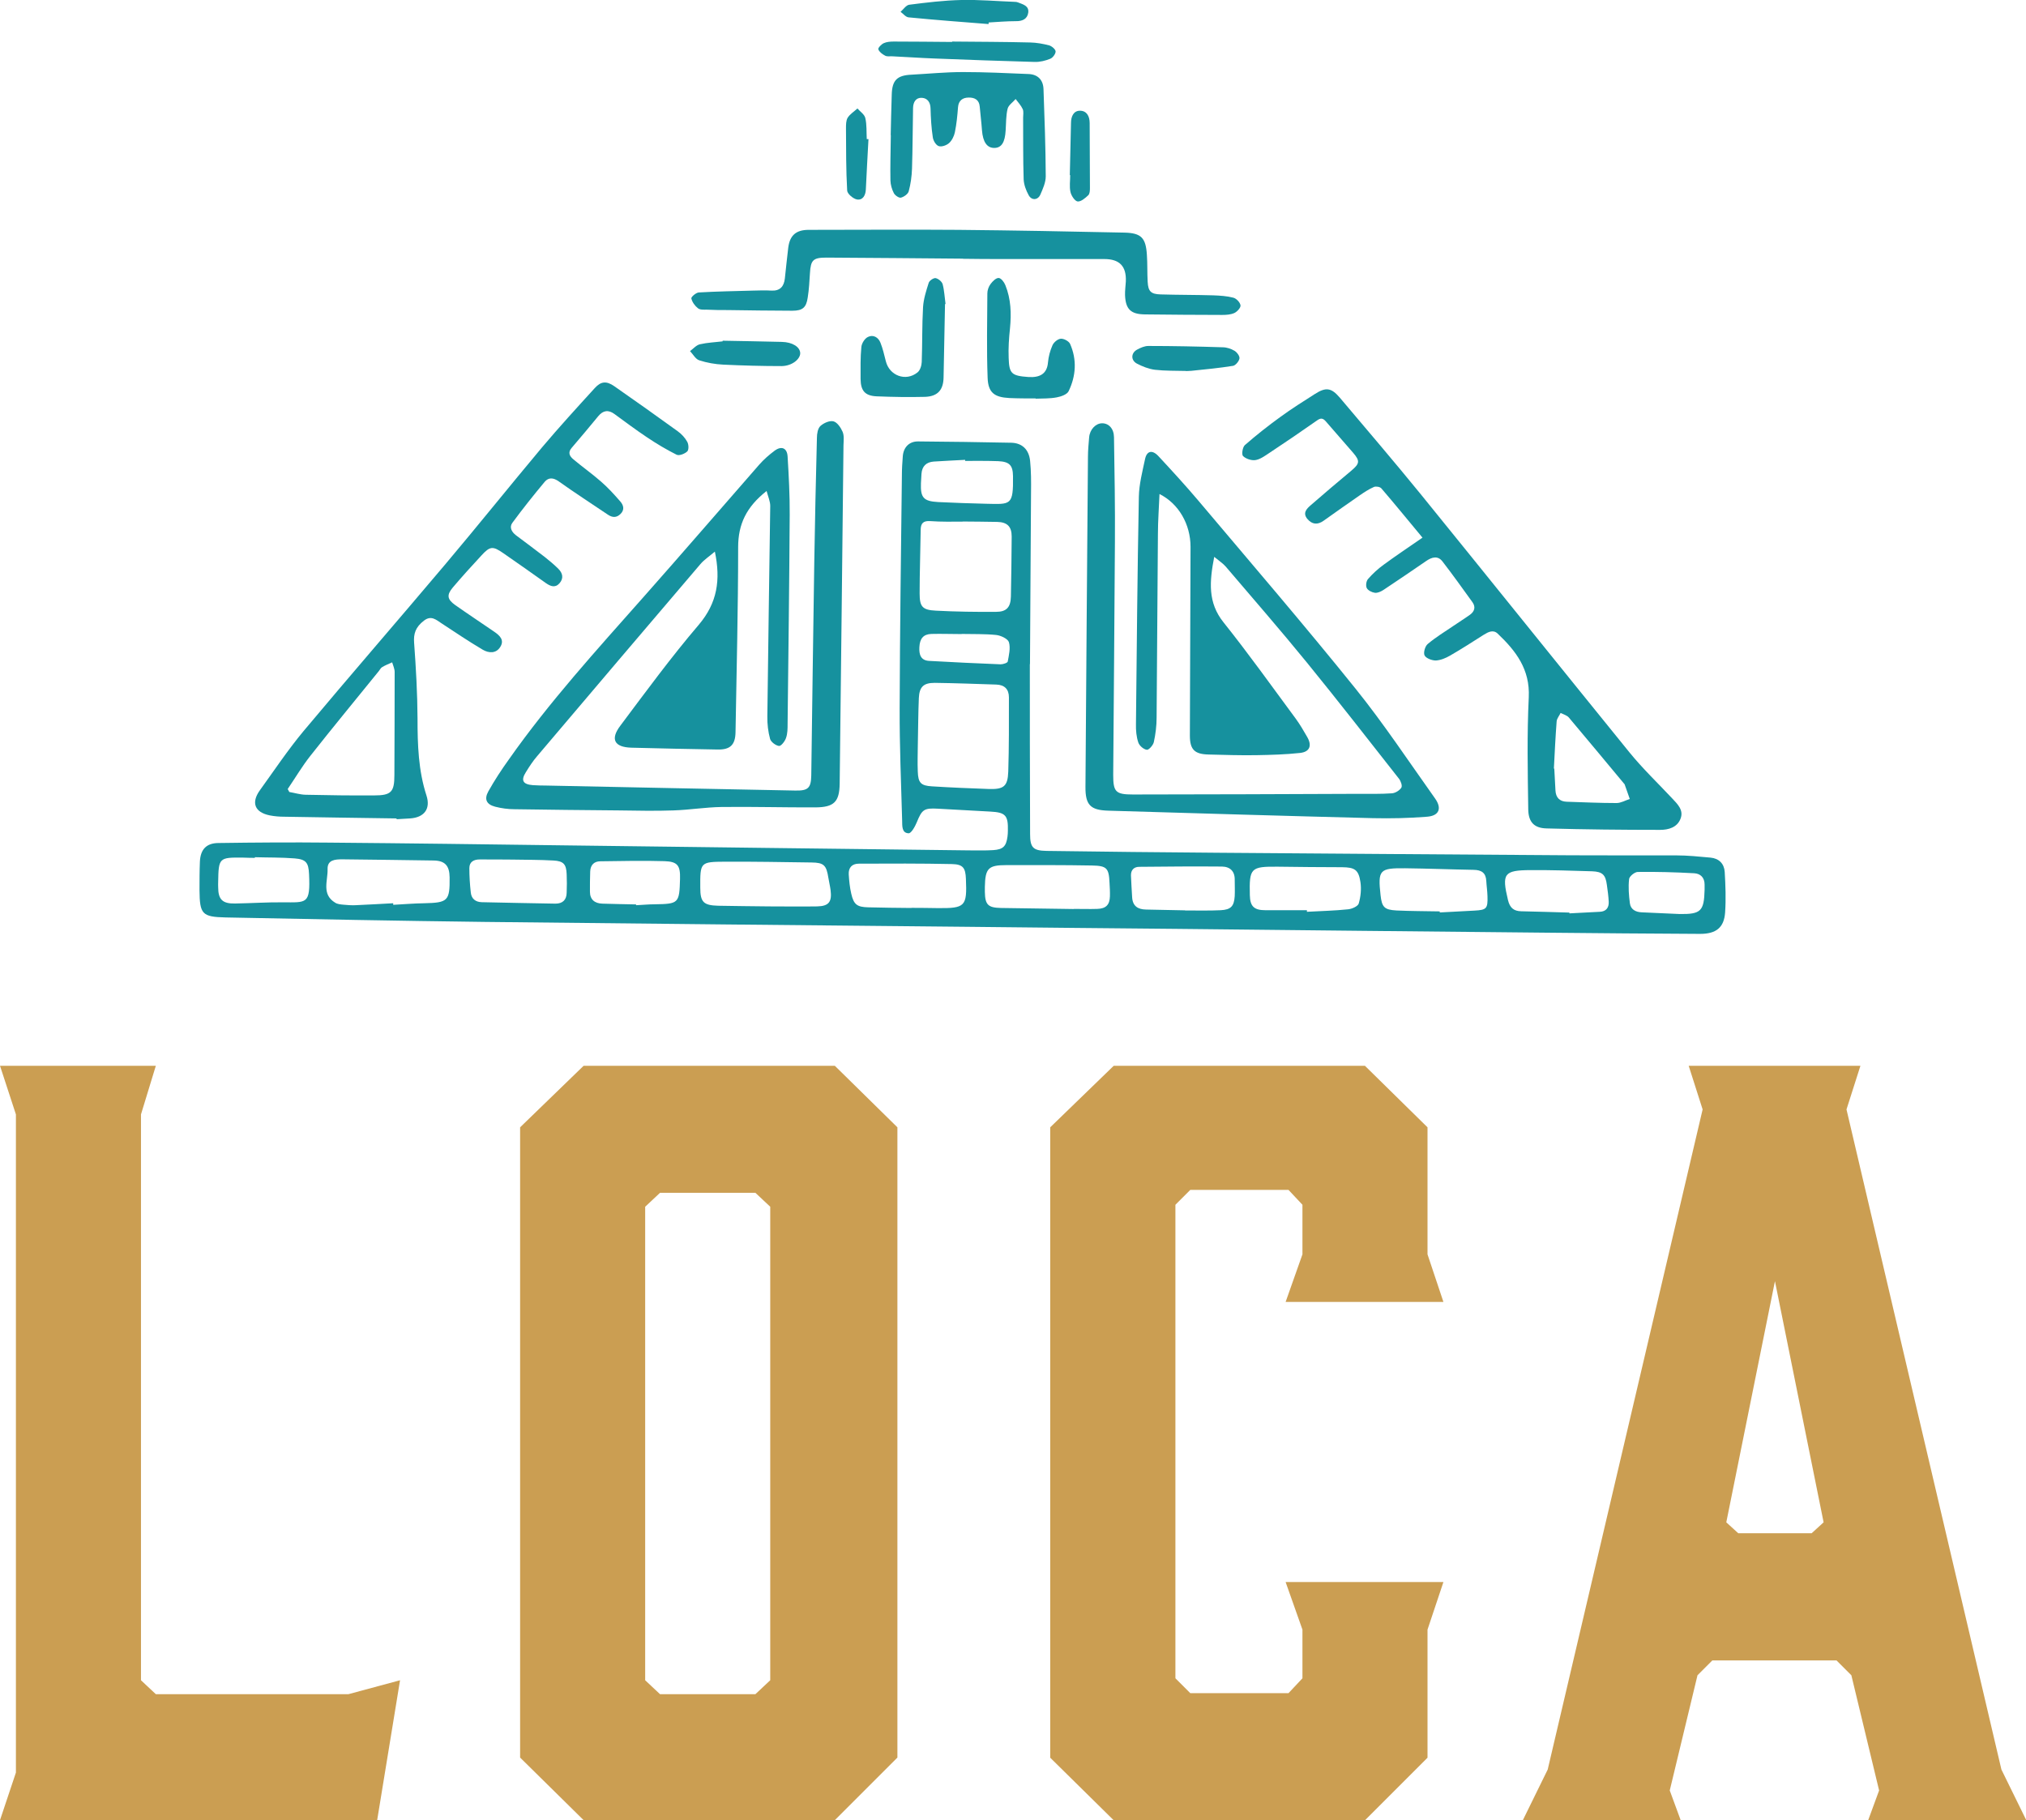 <?xml version="1.0" encoding="UTF-8"?>
<svg id="Layer_1" data-name="Layer 1" xmlns="http://www.w3.org/2000/svg" viewBox="0 0 154.06 138.42">
  <defs>
    <style>
      .cls-1 {
        fill: #16919e;
      }

      .cls-1, .cls-2 {
        stroke-width: 0px;
      }

      .cls-2 {
        fill: #cb9e52;
      }
    </style>
  </defs>
  <g>
    <path class="cls-1" d="M78.31,50.5c0,3.66,0,8.29.02,12.93,0,1.03.23,1.26,1.25,1.28,4.34.06,8.67.11,13.01.14,8.8.07,17.61.13,26.41.19,2.81.02,5.62,0,8.44.01.88,0,1.76.09,2.63.17.64.06,1.04.46,1.08,1.09.06,1.03.1,2.06.03,3.08-.08,1.15-.68,1.63-1.9,1.63-3.86-.02-7.73-.05-11.59-.09-9.38-.09-18.76-.19-28.15-.29-5.39-.05-10.78-.1-16.17-.16-12.17-.12-24.35-.23-36.52-.37-6.57-.08-13.14-.21-19.7-.34-1.79-.04-1.96-.26-1.98-2.05,0-.73,0-1.46.03-2.19.04-.92.48-1.41,1.4-1.42,2.81-.04,5.62-.06,8.43-.03,5.99.05,11.98.13,17.97.21,10.22.13,20.44.26,30.66.38.62,0,1.25.02,1.87-.02.75-.05.98-.29,1.08-1.02.02-.15.03-.3.03-.45.03-1.17-.18-1.4-1.33-1.46-1.33-.07-2.66-.15-3.99-.22-1.06-.06-1.21.06-1.61,1.04-.13.32-.42.84-.62.83-.53-.02-.48-.57-.49-.96-.08-2.85-.2-5.7-.19-8.55.02-5.9.1-11.8.17-17.7,0-.49.03-.99.07-1.48.06-.68.5-1.12,1.17-1.11,2.36.02,4.72.05,7.08.1.82.02,1.34.51,1.43,1.38.08.79.08,1.59.07,2.38-.02,4.03-.05,8.07-.08,13.08ZM69.79,56.8c0,.47-.03,1.18,0,1.88.03.85.23,1.07,1.08,1.12,1.43.09,2.87.15,4.3.2,1.15.04,1.46-.19,1.5-1.32.06-1.88.05-3.77.05-5.65,0-.62-.34-.95-.96-.97-1.56-.05-3.13-.11-4.69-.13-.85,0-1.16.31-1.2,1.16-.05,1.16-.05,2.31-.08,3.71ZM73.2,39.67s0,0,0,0c-.82,0-1.63.02-2.45-.04-.54-.04-.74.16-.74.68-.02,1.61-.08,3.22-.08,4.82,0,1.01.21,1.26,1.24,1.31,1.52.08,3.05.1,4.57.09.8,0,1.11-.35,1.13-1.16.03-1.52.05-3.05.06-4.57,0-.76-.34-1.09-1.1-1.11-.88-.02-1.76-.02-2.64-.03ZM58.48,68.93s0,0,0,0c1.22,0,2.44.02,3.66,0,.89-.02,1.13-.35,1.02-1.23-.04-.32-.12-.63-.17-.95-.15-.95-.34-1.15-1.28-1.16-2.19-.03-4.37-.07-6.56-.06-1.91.01-1.91.04-1.9,1.97,0,1.1.24,1.35,1.36,1.38,1.29.03,2.57.03,3.86.05ZM81.64,69.12s0,0,0,0c.6,0,1.2.02,1.8,0,.66-.02.94-.31.96-.95.01-.34-.01-.69-.03-1.03-.05-1.12-.2-1.3-1.34-1.32-2.16-.04-4.33-.03-6.49-.03-1.39,0-1.62.24-1.65,1.65,0,.13,0,.26,0,.39.02.98.24,1.2,1.23,1.22,1.84.03,3.69.05,5.53.08ZM29.9,68.68s0,.09,0,.13c.79-.04,1.58-.11,2.37-.12,1.79-.04,1.94-.18,1.92-1.97-.01-.89-.36-1.27-1.22-1.28-2.31-.04-4.63-.06-6.94-.09-.55,0-1.14.04-1.12.74.03.88-.48,1.92.58,2.56.17.11.41.13.62.15.3.03.6.05.9.04.96-.04,1.93-.1,2.89-.15ZM69.31,69.04s0,0,0,0c.67,0,1.33.01,2,.02,2.09.02,2.23-.13,2.14-2.22-.03-.84-.22-1.11-1.06-1.13-2.36-.05-4.72-.04-7.08-.03-.52,0-.8.3-.77.82.03.49.08.99.19,1.46.19.83.44,1.02,1.29,1.04,1.09.03,2.19.04,3.28.05ZM99.38,69.22s0,.08,0,.12c1.05-.06,2.1-.08,3.14-.19.29-.03.74-.23.8-.44.15-.52.21-1.1.13-1.63-.14-.94-.44-1.12-1.39-1.13-1.63,0-3.26-.02-4.89-.04-2.07-.02-2.18.1-2.13,2.17.02.85.32,1.14,1.19,1.14,1.05,0,2.1,0,3.15,0ZM90.12,69.24c1.03,0,1.86.02,2.7-.02.78-.04,1.02-.3,1.07-1.07.02-.41,0-.81,0-1.22.02-.67-.35-1.02-.97-1.03-2.1-.02-4.19,0-6.29.02-.4,0-.64.24-.63.66.02.56.06,1.11.09,1.66.04.67.44.92,1.06.93,1.05.02,2.1.04,2.96.06ZM109.48,69.3s0,.06,0,.09c.88-.05,1.76-.09,2.64-.14.92-.05,1.02-.15.99-1.1-.01-.39-.07-.77-.09-1.15-.03-.62-.36-.84-.96-.85-1.74-.03-3.47-.1-5.21-.12-1.96-.02-2.08.13-1.87,2.05.1.9.28,1.11,1.21,1.16,1.09.05,2.19.05,3.28.07ZM38.98,65.37s0,0,0,0c-.84,0-1.67-.02-2.51-.01-.44,0-.78.18-.78.66,0,.62.04,1.24.11,1.86.05.47.36.72.84.73,1.87.04,3.73.08,5.6.11.55,0,.84-.29.85-.83.02-.47.02-.94,0-1.41-.03-.76-.24-1-1.01-1.04-1.03-.06-2.06-.05-3.09-.07ZM119.34,69.41s0,.03,0,.05c.77-.04,1.54-.08,2.31-.12.48-.02.7-.31.68-.76-.02-.43-.08-.85-.14-1.28-.1-.77-.33-1.01-1.12-1.04-1.56-.05-3.13-.1-4.69-.09-2.03.01-2.19.27-1.71,2.28.14.58.43.84,1.01.85,1.22.02,2.44.07,3.66.1ZM19.38,65.18s0,.04,0,.06c-.3,0-.6-.01-.9-.02-1.82-.02-1.86.01-1.89,1.85,0,.13-.01.26,0,.39,0,.95.33,1.27,1.29,1.25,1.2-.02,2.4-.1,3.6-.09,1.84,0,2.13.18,2.02-2.15-.04-.87-.23-1.12-1.1-1.19-1-.08-2.01-.06-3.02-.09ZM48.37,68.79s0,.04,0,.05c.47-.02.94-.07,1.41-.07,1.83-.03,1.88-.07,1.93-1.93.03-1.01-.18-1.32-1.18-1.35-1.63-.05-3.25-.01-4.88.01-.47,0-.75.28-.77.77-.01.51-.03,1.03-.02,1.54,0,.6.36.89.94.91.86.03,1.71.04,2.57.06ZM73.39,35.03s0-.04,0-.06c-.79.04-1.58.08-2.38.13-.57.04-.9.35-.94.94-.01.24-.03.47-.04.71-.04,1.09.19,1.37,1.31,1.43,1.22.06,2.44.1,3.66.13,1.86.04,2.06.15,2.03-2.1-.01-.84-.28-1.1-1.13-1.14-.84-.03-1.67-.02-2.51-.02ZM127.73,69.51c1.61.02,1.85-.22,1.89-1.85,0-.13,0-.26,0-.39,0-.53-.31-.83-.78-.86-1.43-.08-2.87-.12-4.3-.1-.23,0-.64.33-.66.54-.07.61-.02,1.24.06,1.85.06.45.42.66.89.68.96.04,1.93.09,2.89.13ZM73.13,48.22s0,0,0,0c-.77,0-1.54-.03-2.31-.01-.61.02-.88.36-.91,1.01-.03.55.1,1.01.75,1.04,1.81.1,3.62.19,5.43.26.19,0,.52-.11.54-.21.09-.49.22-1.03.09-1.47-.08-.26-.61-.51-.96-.55-.87-.09-1.75-.06-2.63-.08Z"/>
    <path class="cls-1" d="M92.33,42.35c-.36,1.88-.5,3.47.71,4.98,1.9,2.38,3.67,4.86,5.48,7.31.33.45.61.93.89,1.42.37.65.18,1.12-.55,1.2-1.1.12-2.22.15-3.33.17-1.2.02-2.4-.02-3.61-.05-1.08-.02-1.44-.37-1.44-1.44.01-4.78.04-9.57.05-14.35,0-1.72-.9-3.29-2.36-4.02-.04,1.04-.12,2.04-.12,3.04-.04,4.66-.06,9.31-.1,13.97,0,.62-.08,1.25-.21,1.85-.05.24-.38.61-.53.59-.25-.03-.57-.31-.65-.55-.15-.44-.19-.93-.18-1.39.06-5.77.11-11.54.22-17.31.02-.95.27-1.91.47-2.85.13-.64.55-.73,1.01-.24,1.04,1.12,2.07,2.24,3.05,3.4,4,4.74,8.04,9.44,11.93,14.27,2.16,2.68,4.07,5.57,6.07,8.38.53.75.3,1.31-.61,1.38-1.37.11-2.74.14-4.11.11-6.72-.17-13.43-.37-20.14-.57-1.36-.04-1.74-.44-1.73-1.81.06-8.37.12-16.74.19-25.1,0-.49.05-.99.09-1.48.05-.6.5-1.07.99-1.07.5,0,.89.4.9,1.06.04,2.66.09,5.32.07,7.98-.03,5.9-.09,11.8-.13,17.7,0,1.29.18,1.49,1.5,1.49,5.71,0,11.42-.03,17.13-.05.86,0,1.72.02,2.57-.04.25-.02.57-.21.71-.43.09-.14-.04-.5-.18-.68-2.32-2.95-4.62-5.91-6.99-8.82-2.02-2.48-4.12-4.89-6.19-7.32-.2-.23-.48-.41-.84-.71Z"/>
    <path class="cls-1" d="M58.28,37.35c-1.52,1.2-2.15,2.51-2.15,4.26,0,4.7-.12,9.4-.2,14.09-.02.95-.41,1.32-1.36,1.3-2.19-.04-4.38-.08-6.57-.14-1.28-.04-1.61-.64-.83-1.67,1.94-2.59,3.86-5.21,5.96-7.67,1.42-1.67,1.68-3.42,1.23-5.57-.41.35-.81.61-1.1.95-4.15,4.86-8.29,9.74-12.42,14.61-.32.37-.59.79-.85,1.21-.4.63-.23.93.53.99.34.02.69.03,1.03.03,6.31.13,12.62.26,18.93.38.98.02,1.19-.2,1.21-1.15.08-5.43.14-10.86.23-16.29.05-3.13.12-6.26.2-9.39,0-.31.07-.71.26-.89.25-.23.7-.43.99-.36.29.07.56.47.7.79.13.3.08.68.07,1.02-.09,8.58-.19,17.17-.29,25.75-.02,1.38-.43,1.79-1.84,1.8-2.38.01-4.77-.06-7.15-.03-1.22.02-2.43.22-3.64.26-1.39.05-2.79.02-4.18,0-2.64-.02-5.28-.05-7.92-.09-.49,0-.99-.07-1.46-.19-.66-.17-.86-.56-.53-1.16.47-.84,1-1.65,1.56-2.43,3.08-4.38,6.68-8.33,10.22-12.33,2.96-3.34,5.87-6.72,8.81-10.08.35-.4.76-.76,1.19-1.08.52-.38.94-.2.98.44.09,1.48.17,2.96.16,4.43-.03,5.3-.1,10.6-.16,15.9,0,.36,0,.75-.12,1.08-.08.25-.37.62-.53.61-.25-.03-.61-.3-.68-.53-.15-.55-.22-1.14-.21-1.71.06-5.34.15-10.68.22-16.02,0-.34-.16-.69-.28-1.14Z"/>
    <path class="cls-1" d="M108.17,40.89c-1.08-1.3-2.09-2.54-3.13-3.75-.1-.12-.41-.17-.56-.11-.39.17-.75.41-1.1.65-.92.63-1.82,1.28-2.73,1.92-.46.33-.88.29-1.24-.14-.37-.45-.05-.77.26-1.04,1.02-.89,2.05-1.76,3.08-2.62.64-.54.68-.74.15-1.36-.68-.8-1.39-1.58-2.07-2.38-.23-.27-.4-.29-.69-.08-1.21.85-2.43,1.68-3.67,2.5-.32.21-.66.46-1.02.51-.3.04-.72-.1-.93-.31-.12-.13-.03-.68.14-.83.87-.76,1.77-1.47,2.71-2.15.85-.62,1.74-1.18,2.62-1.74.83-.53,1.24-.48,1.89.28,2.06,2.44,4.14,4.87,6.16,7.35,5.3,6.53,10.56,13.09,15.86,19.62,1,1.23,2.15,2.33,3.24,3.49.41.44.91.9.65,1.56-.25.66-.91.85-1.55.85-2.88,0-5.75-.03-8.63-.11-.94-.02-1.38-.47-1.4-1.43-.04-2.85-.1-5.7.04-8.55.1-2.12-.98-3.52-2.36-4.83-.34-.33-.72-.13-1.06.08-.85.54-1.7,1.09-2.57,1.59-.33.19-.71.35-1.08.37-.29,0-.73-.16-.85-.38-.11-.2.03-.7.23-.87.6-.51,1.28-.92,1.94-1.37.42-.29.86-.56,1.28-.86.34-.25.45-.58.19-.95-.75-1.04-1.5-2.09-2.28-3.1-.36-.47-.82-.33-1.25-.03-1.08.74-2.16,1.48-3.25,2.2-.19.12-.44.24-.65.21-.22-.03-.52-.18-.61-.36-.09-.18-.04-.54.1-.69.35-.4.75-.77,1.18-1.08.9-.66,1.82-1.28,2.94-2.05ZM118.15,58.45s.02,0,.04,0c.03.56.06,1.11.09,1.67.03.53.31.83.85.85,1.26.04,2.53.1,3.79.1.34,0,.67-.2,1.01-.31-.13-.37-.26-.74-.39-1.11,0-.02-.03-.03-.04-.05-1.4-1.68-2.79-3.36-4.2-5.03-.14-.17-.41-.24-.63-.35-.1.21-.28.42-.3.63-.09,1.19-.15,2.39-.21,3.59Z"/>
    <path class="cls-1" d="M30.17,62.24c-2.85-.04-5.71-.08-8.56-.13-.36,0-.73-.03-1.09-.1-1.15-.23-1.44-.96-.76-1.91,1.09-1.51,2.13-3.07,3.32-4.5,3.55-4.24,7.18-8.42,10.75-12.65,2.49-2.95,4.9-5.96,7.38-8.92,1.3-1.54,2.66-3.03,4.02-4.52.47-.52.89-.55,1.48-.14,1.62,1.13,3.23,2.27,4.83,3.43.29.21.55.49.72.8.11.2.13.6,0,.73-.19.18-.61.35-.81.25-.78-.39-1.53-.84-2.26-1.33-.84-.56-1.65-1.17-2.46-1.76-.47-.35-.87-.28-1.23.15-.67.81-1.34,1.62-2.03,2.42-.32.37-.14.65.14.88.69.58,1.43,1.1,2.1,1.69.53.46,1.01.99,1.47,1.52.23.27.33.61.01.93-.31.31-.63.29-.98.05-1.24-.84-2.5-1.65-3.72-2.52-.42-.3-.78-.31-1.07.03-.85,1.02-1.68,2.06-2.46,3.12-.25.34-.05.7.28.95.73.55,1.48,1.1,2.2,1.66.35.28.7.57,1.02.89.32.32.42.71.09,1.09-.33.38-.68.24-1.03,0-1.09-.77-2.17-1.54-3.26-2.29-.78-.54-1-.53-1.64.17-.74.8-1.48,1.61-2.19,2.45-.48.57-.42.9.18,1.33.98.69,1.98,1.35,2.97,2.03.41.28.8.63.46,1.16-.32.52-.89.47-1.33.21-1.07-.63-2.1-1.33-3.14-2.01-.41-.27-.78-.62-1.32-.21-.66.5-.81,1.01-.76,1.69.14,1.92.25,3.84.26,5.77,0,1.98.06,3.94.68,5.85.33,1.02-.18,1.67-1.25,1.74-.34.02-.69.04-1.03.06,0-.01,0-.02,0-.03ZM21.87,59.99c.04.08.09.16.13.24.41.07.83.2,1.24.21,1.74.04,3.47.06,5.21.05,1.3,0,1.54-.26,1.54-1.55.01-2.61.02-5.23.02-7.84,0-.24-.12-.49-.19-.73-.26.12-.53.22-.77.37-.1.06-.16.19-.24.29-1.74,2.15-3.5,4.28-5.21,6.45-.63.8-1.15,1.68-1.72,2.52Z"/>
    <path class="cls-1" d="M73.22,19.67c-3.46-.03-6.91-.06-10.37-.08-1.02,0-1.2.18-1.26,1.18-.04.62-.07,1.24-.17,1.86-.11.76-.39,1-1.17,1-1.63,0-3.26-.03-4.89-.05-.54,0-1.07,0-1.61-.03-.23,0-.53.02-.68-.11-.23-.18-.44-.47-.5-.75-.02-.11.36-.44.57-.45,1.37-.08,2.74-.1,4.11-.14.47-.01.94-.03,1.42,0,.65.03.94-.32,1.01-.91.09-.79.16-1.58.26-2.36.12-.93.59-1.35,1.55-1.35,3.8,0,7.6-.03,11.4,0,4.21.04,8.41.12,12.62.21,1.28.03,1.62.41,1.7,1.68.05.68.02,1.37.06,2.06.04.74.25.94,1,.96,1.33.04,2.66.03,3.99.07.51.02,1.04.05,1.53.18.23.06.51.36.54.58.03.17-.25.48-.46.58-.28.13-.62.15-.94.15-1.95,0-3.91-.02-5.86-.04-1.08-.01-1.48-.39-1.52-1.47-.01-.34.04-.68.06-1.03.05-1.17-.48-1.71-1.64-1.71-2.73,0-5.45,0-8.18,0-.86,0-1.72-.01-2.58-.02,0,0,0,0,0,0Z"/>
    <path class="cls-1" d="M67.73,10.28c.02-.83.04-1.97.08-3.1.03-1.08.41-1.45,1.49-1.5,1.31-.07,2.61-.2,3.92-.2,1.67,0,3.33.08,5,.15.7.03,1.11.45,1.13,1.16.08,2.21.16,4.42.17,6.62,0,.47-.22.95-.41,1.39-.19.43-.67.46-.89.04-.2-.36-.36-.79-.38-1.2-.05-1.56-.03-3.13-.04-4.7,0-.21.05-.46-.03-.64-.13-.28-.35-.52-.54-.77-.21.25-.54.46-.61.74-.13.53-.11,1.11-.15,1.66-.05.89-.31,1.3-.83,1.32-.58.02-.9-.44-.97-1.35-.04-.6-.12-1.19-.17-1.79-.04-.52-.39-.7-.84-.69-.45,0-.77.22-.81.73-.05.64-.11,1.28-.24,1.91-.06.29-.22.62-.44.82-.19.17-.57.31-.79.23-.21-.07-.42-.42-.45-.68-.11-.72-.15-1.45-.17-2.18-.01-.47-.23-.78-.65-.81-.47-.03-.67.33-.68.77-.03,1.54-.03,3.09-.08,4.63-.02.57-.1,1.15-.25,1.71-.06.21-.36.42-.59.48-.15.04-.45-.17-.54-.34-.15-.29-.25-.64-.26-.96-.02-1.05.01-2.1.03-3.46Z"/>
    <path class="cls-1" d="M78.74,30.3c-.66,0-1.33,0-1.99-.03-1.14-.06-1.61-.41-1.65-1.54-.08-2.14-.03-4.28-.02-6.42,0-.24.1-.52.25-.72.15-.2.41-.46.61-.45.19.01.42.32.51.55.43,1.06.46,2.16.35,3.29-.08.74-.13,1.5-.1,2.24.04,1.18.2,1.36,1.49,1.45.88.06,1.43-.24,1.5-1.11.04-.44.16-.89.34-1.3.1-.23.4-.48.63-.5.24-.02.62.19.71.39.53,1.2.45,2.44-.11,3.6-.12.25-.58.41-.91.47-.52.1-1.07.08-1.6.1,0,0,0-.01,0-.02Z"/>
    <path class="cls-1" d="M71.86,23.13c-.04,1.86-.07,3.73-.11,5.59-.02.95-.46,1.43-1.42,1.46-1.22.03-2.45.01-3.67-.04-.89-.04-1.21-.43-1.22-1.32,0-.81-.02-1.63.06-2.44.03-.28.26-.65.51-.76.39-.19.78.03.94.44.18.45.29.94.41,1.41.27,1.1,1.52,1.57,2.41.85.2-.16.31-.52.32-.79.05-1.39.02-2.79.1-4.18.04-.62.24-1.24.43-1.84.05-.17.37-.38.52-.36.21.04.48.26.54.46.13.49.15,1.01.22,1.51-.01,0-.03,0-.04,0Z"/>
    <path class="cls-1" d="M72.41,3.16c1.97.02,3.95.02,5.92.07.49.01.98.1,1.45.22.2.06.49.3.49.47,0,.18-.22.48-.41.55-.37.15-.78.25-1.18.24-2.53-.07-5.06-.16-7.59-.26-1.09-.04-2.19-.12-3.28-.17-.17,0-.37.03-.51-.05-.21-.11-.44-.28-.51-.48-.04-.1.23-.39.42-.47.22-.1.5-.12.75-.12,1.48,0,2.96.02,4.44.03,0,0,0-.01,0-.02Z"/>
    <path class="cls-1" d="M54.96,25.91c1.5.03,2.99.05,4.49.09.82.02,1.39.39,1.4.86,0,.46-.63.97-1.41.98-1.48,0-2.96-.04-4.44-.11-.62-.03-1.25-.14-1.83-.33-.28-.09-.47-.46-.7-.7.25-.18.48-.46.76-.52.56-.13,1.15-.15,1.72-.22,0-.02,0-.04,0-.05Z"/>
    <path class="cls-1" d="M75.17,1.83c-2.03-.16-4.05-.31-6.08-.51-.22-.02-.41-.28-.61-.42.22-.19.42-.51.66-.54,1.32-.17,2.64-.33,3.97-.36,1.35-.03,2.69.09,4.04.14.09,0,.18.01.25.04.37.15.86.25.79.78-.07.49-.45.66-.95.65-.69,0-1.37.06-2.06.1,0,.04,0,.07-.01.11Z"/>
    <path class="cls-1" d="M90.18,28.21c-.78-.02-1.58,0-2.36-.09-.47-.06-.95-.25-1.37-.47-.48-.26-.45-.82.03-1.07.26-.14.56-.27.84-.27,1.88,0,3.77.04,5.65.1.31,0,.64.11.91.27.18.11.4.4.37.58-.03.21-.29.52-.48.56-1.05.17-2.12.27-3.18.38-.13.01-.26.01-.4.02Z"/>
    <path class="cls-1" d="M66.04,10.58c-.07,1.28-.14,2.56-.2,3.83-.02.44-.23.83-.67.76-.29-.05-.74-.43-.75-.68-.09-1.57-.08-3.15-.09-4.73,0-.28,0-.6.13-.81.18-.28.49-.47.74-.7.21.24.54.45.6.73.12.51.08,1.06.11,1.6.04,0,.08,0,.12,0Z"/>
    <path class="cls-1" d="M81.35,13.32c.03-1.32.06-2.65.09-3.97,0-.48.19-.93.68-.93.51,0,.74.41.74.94,0,1.65.02,3.29.02,4.94,0,.19-.01.44-.13.55-.23.22-.56.5-.81.47-.21-.03-.48-.44-.54-.72-.09-.41-.02-.85-.02-1.28-.01,0-.02,0-.04,0Z"/>
  </g>
  <g>
    <path class="cls-2" d="M28.68,138.42H0l1.21-3.62v-50.05L0,81.05h11.85l-1.13,3.7v43.03l1.13,1.06h14.64l3.93-1.06-1.74,10.64Z"/>
    <path class="cls-2" d="M68.24,85.73v47.93l-4.76,4.76h-19.1l-4.83-4.76v-47.93l4.83-4.68h19.1l4.76,4.68ZM57.44,90.71h-7.25l-1.13,1.06v36.01l1.13,1.06h7.25l1.13-1.06v-36.01l-1.13-1.06Z"/>
    <path class="cls-2" d="M79.86,133.66v-47.93l4.83-4.68h19.1l4.76,4.68v9.66l1.21,3.62h-12l1.28-3.62v-3.77l-1.06-1.13h-7.47l-1.13,1.13v36.01l1.13,1.13h7.47l1.06-1.13v-3.7l-1.28-3.62h12l-1.21,3.62v9.74l-4.76,4.76h-19.1l-4.83-4.76Z"/>
    <path class="cls-2" d="M154.06,138.42h-12l.83-2.26-2.11-8.76-1.13-1.13h-9.44l-1.13,1.13-2.11,8.76.83,2.26h-12l1.89-3.85,11.78-50.2-1.06-3.32h13.06l-1.06,3.32,11.78,50.2,1.89,3.85ZM132.17,116.6h5.59l.91-.83-3.7-18.34-3.7,18.34.91.83Z"/>
  </g>
</svg>